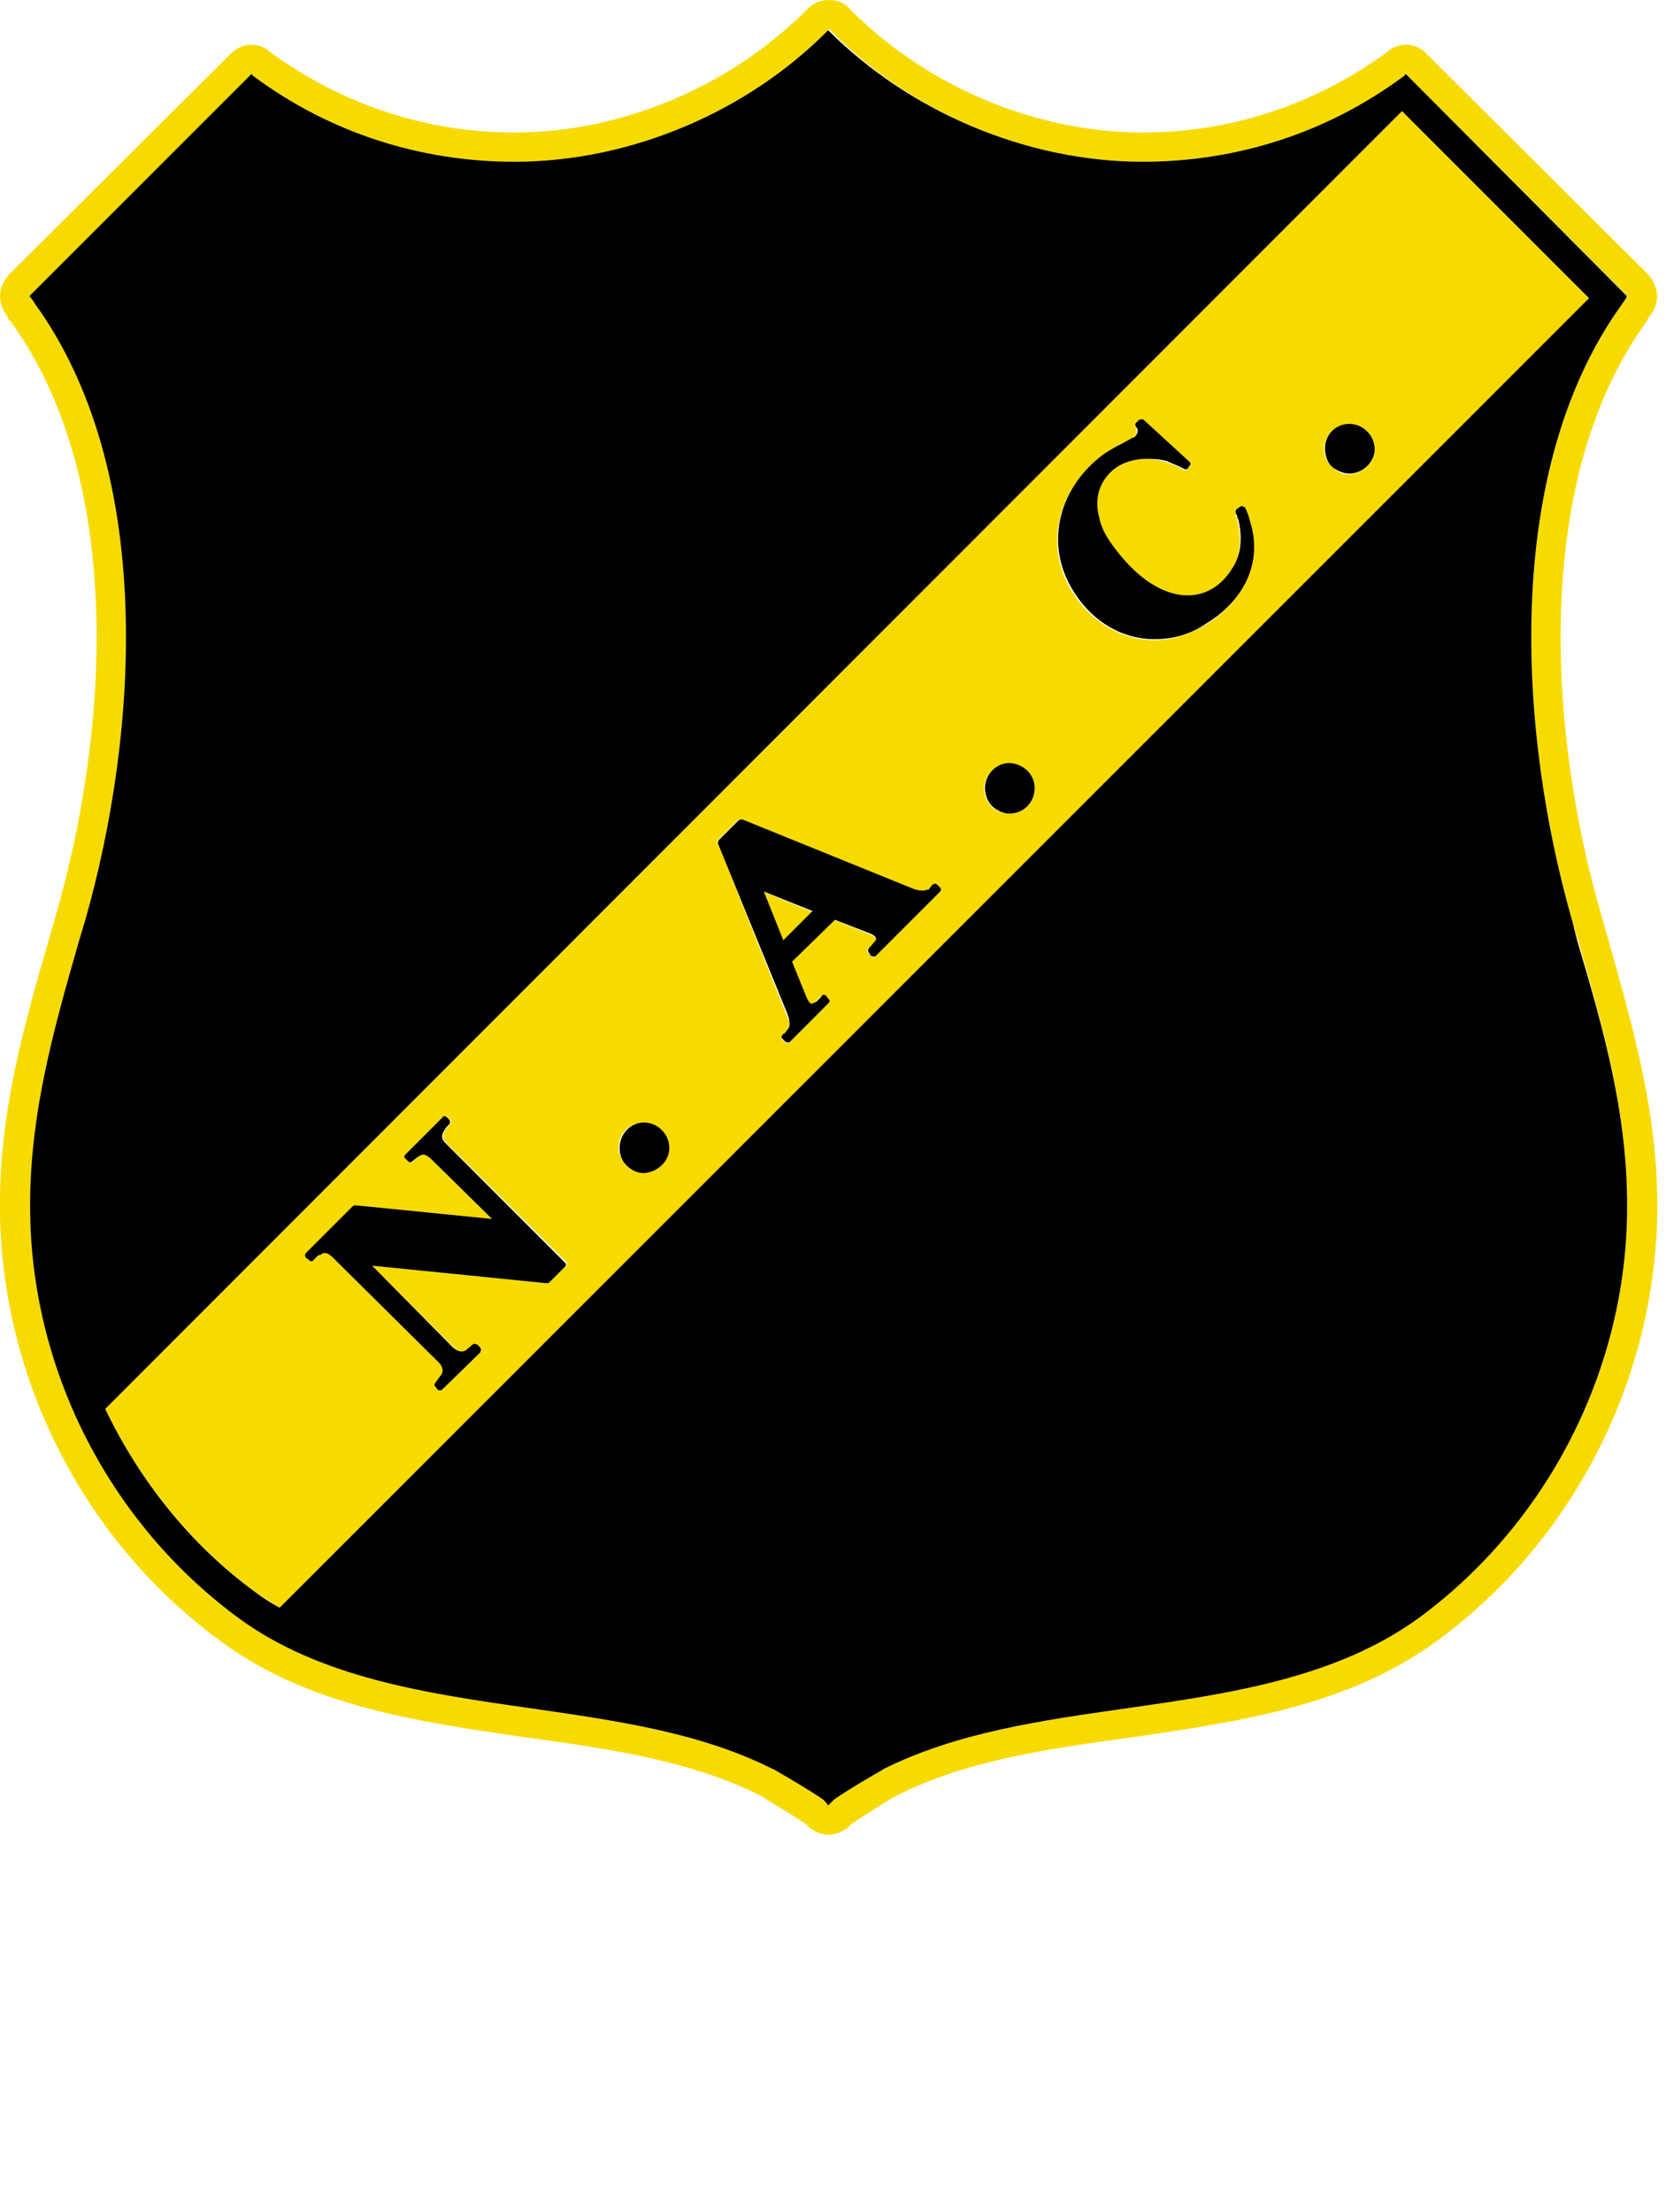 <svg version="1.2" xmlns="http://www.w3.org/2000/svg" viewBox="0 0 171 227" width="171" height="227"><style>.a{fill:#f7db00}</style><path fill-rule="evenodd" class="a" d="m80.4 96.6l3-3-5.1-2.1 2.1 5.1z"/><path class="a" d="m87.4 187.2c1-0.7 4-2.6 4.6-2.9 7.1-3.6 15.4-4.8 24.2-6 10.9-1.6 22.2-3.2 31.3-9.9 13.8-10.1 22.2-26.4 22.6-43.5 0.2-10.4-2.5-19.5-5.2-29.1l-0.6-2.1c-5.4-18.7-7-44.6 4.7-60.7q0.1-0.1 0.1-0.2c0.3-0.5 0.5-0.7 0.5-0.7q0.4-0.7 0.5-1.5c0-0.9-0.3-1.7-0.9-2.4-0.2-0.2-22.3-22.2-22.8-22.7-0.4-0.5-1.1-0.8-1.8-0.9q-0.2 0-0.3 0c-0.8 0-1.5 0.3-2 0.8-7.3 5.3-15.9 8.2-25 8.2-11.1 0-22.3-4.8-30.1-12.7-0.5-0.6-1.3-0.9-2.1-0.9-0.9 0-1.6 0.3-2.2 0.9-7.8 7.9-19 12.7-30.1 12.7-9.1 0-17.7-2.9-25-8.2-0.5-0.5-1.2-0.8-2-0.8q-0.1 0-0.3 0c-0.7 0.1-1.3 0.4-1.8 0.9-0.5 0.5-22.6 22.5-22.8 22.7-1 1.1-1.2 2.6-0.4 3.9 0 0 0.2 0.2 0.4 0.7q0.1 0.1 0.2 0.2c11.7 16.1 10.1 41.9 4.7 60.7l-0.6 2.1c-2.8 9.6-5.4 18.7-5.2 29.1 0.4 17.1 8.8 33.4 22.6 43.5 9 6.7 20.3 8.3 31.3 9.9 8.8 1.2 17 2.4 24.2 6 0.6 0.4 3.6 2.2 4.6 2.9q0 0 0.1 0.1c0.6 0.6 1.4 1 2.2 1 0.9 0 1.7-0.4 2.3-1q0-0.1 0.1-0.1zm-2.4-1.9c-0.1-0.3-0.3-0.4-0.5-0.6-1.1-0.8-4.2-2.6-4.9-3q-0.1-0.1-0.2-0.1c-7.5-3.8-16.1-5-25.1-6.3-10.5-1.5-21.4-3.1-29.9-9.3-13-9.6-21-25-21.3-41.2-0.2-9.9 2.3-18.8 5-28.2l0.6-2c5.6-19.5 7.2-46.4-5.1-63.4-0.3-0.5-0.5-0.8-0.6-0.8 0.2-0.2 22.3-22.3 22.8-22.8q0.1 0.1 0.2 0.2c7.8 5.8 17.1 8.8 26.8 8.8 11.9 0 23.9-5.1 32.3-13.6 8.3 8.5 20.3 13.6 32.2 13.6 9.7 0 19-3 26.8-8.8q0.1-0.1 0.2-0.2c0.5 0.5 22.5 22.6 22.8 22.8q-0.1 0.1-0.6 0.8c-12.3 17-10.7 43.9-5.1 63.4l0.6 2c2.7 9.4 5.2 18.2 5 28.2-0.3 16.2-8.3 31.6-21.3 41.1-8.5 6.3-19.4 7.8-29.9 9.4-9.1 1.3-17.6 2.5-25.2 6.3q-0.1 0-0.1 0.1c-0.6 0.3-3.8 2.2-4.9 3q-0.3 0.2-0.6 0.6z"/><path class="a" d="m143.9 11.4l-133.1 133.2c3.5 7.3 8.7 13.8 15.4 18.8q1.2 0.8 2.5 1.6l134.4-134.4c-4.2-4.2-14.9-14.9-19.2-19.2zm-85.9 118.6l-1.6 1.6q-0.1 0.1-0.3 0.1l-17.9-1.8 8.4 8.4c0.4 0.4 0.7 0.5 1.2 0.3q0.1-0.1 0.1-0.1l0.6-0.5c0.2-0.1 0.4-0.1 0.5 0l0.3 0.3q0.1 0.1 0.1 0.2 0 0.1-0.1 0.3l-3.9 3.8q-0.1 0.1-0.2 0.1-0.1 0-0.2-0.1l-0.3-0.3q-0.1-0.1-0.1-0.2 0-0.2 0.1-0.2l0.6-0.7q0 0 0-0.1 0 0 0 0c0.2-0.4 0.2-0.8-0.3-1.3l-10.8-10.7c-0.5-0.5-0.7-0.6-1.2-0.4h-0.1q0 0.1 0 0.1l-0.2 0.1-0.5 0.4c-0.1 0.2-0.3 0.2-0.4 0l-0.3-0.3q-0.1-0.1-0.1-0.2 0-0.1 0.1-0.2l4.8-4.8q0.1-0.1 0.2-0.1l14 1.4-6.2-6.1c-0.4-0.4-0.6-0.5-0.8-0.5q-0.2 0-0.4 0.1l-0.1 0.1q0 0 0 0l-0.2 0.1-0.4 0.4c-0.2 0.1-0.4 0.1-0.5 0l-0.3-0.3q-0.1-0.1-0.1-0.2 0-0.1 0.1-0.2l3.8-3.8c0.2-0.2 0.4-0.2 0.5 0l0.3 0.2q0.1 0.1 0.1 0.3 0 0.1-0.1 0.2l-0.3 0.3-0.3 0.5c-0.2 0.4-0.2 0.7 0.3 1.2l12.2 12.1q0.1 0.1 0.1 0.2 0 0.2-0.1 0.3zm8.1-9.7c-0.7 0-1.4-0.2-1.8-0.7-0.5-0.5-0.8-1.2-0.8-1.8 0-1.5 1.1-2.6 2.6-2.6 1.4 0 2.5 1.2 2.5 2.6 0 1.4-1.1 2.5-2.5 2.5zm30.3-28.7l-6.6 6.5c-0.1 0.2-0.3 0.2-0.4 0l-0.3-0.3q-0.1-0.1-0.1-0.2 0-0.2 0.1-0.3h0.2l0.5-0.6c0.1-0.3 0.1-0.4 0.1-0.4-0.1-0.1-0.2-0.2-0.6-0.4l-3.7-1.5-4.4 4.4 1.5 3.6c0.3 0.6 0.5 0.6 0.5 0.6q0.2 0 0.3 0l0.2 0.2-0.1-0.3 0.1-0.1 0.5-0.5q0.1-0.1 0.2-0.1 0.2 0 0.3 0.1l0.3 0.3c0.1 0.1 0.1 0.3 0 0.4l-4 4q-0.1 0.1-0.2 0.1-0.1 0-0.2-0.1l-0.3-0.3q-0.1-0.1-0.1-0.3 0-0.1 0.1-0.2l0.2-0.1 0.3-0.3c0.1-0.3 0.2-0.6 0.2-0.9 0-0.1 0-0.1 0-0.2l-0.1-0.1-0.2-0.5-7-17.5c-0.1-0.1-0.1-0.3 0-0.4l2-2c0.1-0.1 0.3-0.1 0.4 0l17.5 7c0.5 0.2 0.9 0.3 1.2 0.2 0.2 0 0.4-0.1 0.4-0.1l0.5-0.4q0.1-0.1 0.2-0.1 0.2 0 0.2 0.1l0.3 0.3c0.1 0.1 0.1 0.3 0 0.4zm7.2-8.1c-0.7 0-1.3-0.2-1.8-0.7-0.5-0.5-0.8-1.2-0.8-1.8 0-1.5 1.2-2.6 2.6-2.6 1.4 0 2.6 1.2 2.6 2.6 0 1.4-1.2 2.5-2.6 2.5zm20.2-19.4c-1.7 1-3.5 1.6-5.3 1.6-3.5 0-6.8-2-8.7-5.4-2.6-4.6-1.2-10.2 3.5-13.6q0.8-0.6 1.8-1.2l1.1-0.5q0.2-0.1 0.2-0.2 0.4-0.3 0.2-0.8 0 0 0 0 0-0.1-0.1-0.2c0-0.1 0-0.2 0.1-0.3l0.3-0.3c0.1-0.2 0.3-0.2 0.4 0l4.8 4.2q0.1 0.1 0.1 0.3 0 0.1-0.1 0.2l-0.3 0.3c-0.1 0.1-0.3 0.1-0.4 0q-0.8-0.5-1.8-0.8-0.7-0.2-1.6-0.3c-1.8-0.1-3.5 0.6-4.5 1.9-0.9 1.1-1.2 2.5-0.8 4.1 0.2 1.1 0.8 2.1 1.8 3.4 2.3 3 4.9 4.6 7.4 4.6 1.8 0 3.5-0.9 4.6-2.7q1.2-2.1 0.5-5 0-0.2-0.1-0.4-0.1-0.2-0.1-0.4c-0.1-0.1 0-0.3 0.1-0.4l0.4-0.1q0.1-0.1 0.2-0.1 0.2 0.1 0.2 0.2c0.2 0.4 0.4 0.9 0.6 1.4 1.2 4-0.4 7.9-4.5 10.5zm14.7-15.4c-0.7 0-1.3-0.3-1.8-0.8-0.5-0.5-0.8-1.1-0.8-1.8 0-1.4 1.2-2.6 2.6-2.6 1.4 0 2.6 1.2 2.6 2.6 0 1.4-1.2 2.5-2.6 2.6z"/><path  d="m90.6 181.6c7.6-3.8 16.1-5 25.2-6.3 10.5-1.5 21.4-3.1 29.9-9.3 13-9.6 21-25 21.3-41.2 0.2-9.9-2.3-18.8-5.1-28.2l-0.5-2c-5.6-19.5-7.2-46.4 5.1-63.4q0.5-0.7 0.5-0.8c-0.2-0.2-22.2-22.3-22.7-22.8q-0.1 0.1-0.2 0.2c-7.8 5.8-17.1 8.8-26.8 8.8-11.9 0-23.9-5.1-32.3-13.5-8.3 8.4-20.3 13.5-32.2 13.5-9.7 0-19-3-26.8-8.8q-0.1-0.1-0.2-0.2c-0.5 0.5-22.6 22.6-22.8 22.8q0.1 0 0.6 0.8c12.3 17 10.7 43.9 5.1 63.4l-0.6 2c-2.7 9.4-5.2 18.3-5 28.2 0.3 16.2 8.3 31.6 21.3 41.2 8.4 6.2 19.4 7.8 29.9 9.3 9 1.3 17.6 2.5 25.1 6.3q0.1 0 0.2 0.1c0.7 0.4 3.8 2.2 4.9 3 0.2 0.2 0.4 0.4 0.5 0.6q0.3-0.3 0.6-0.6c1.1-0.8 4.3-2.7 4.9-3q0 0 0.1-0.1zm-61.9-16.6q-1.3-0.7-2.5-1.6c-6.7-4.9-11.9-11.5-15.4-18.8l133.1-133.2c4.3 4.3 15 15 19.2 19.2z"/><path  d="m127.8 52.1q-0.1-0.1-0.2-0.1-0.2-0.1-0.3 0l-0.3 0.2c-0.1 0-0.2 0.2-0.2 0.4q0.1 0.2 0.2 0.4 0 0.2 0.1 0.3 0.7 3-0.6 5c-1.1 1.8-2.7 2.8-4.6 2.8-2.4 0-5-1.6-7.3-4.6-1.1-1.4-1.6-2.4-1.8-3.5-0.4-1.5-0.1-3 0.8-4.1 1-1.3 2.7-1.9 4.5-1.8q0.8 0 1.6 0.2 1 0.4 1.8 0.8c0.1 0.1 0.3 0.1 0.4 0l0.2-0.3q0.1-0.1 0.1-0.2 0-0.1-0.1-0.2l-4.7-4.3c-0.1-0.1-0.3-0.1-0.5 0l-0.3 0.3c-0.1 0.1-0.1 0.3 0 0.4q0 0.1 0.1 0.1 0 0.1 0 0 0.2 0.5-0.2 0.9-0.1 0.1-0.2 0.1l-1.1 0.6q-1 0.5-1.9 1.1c-4.6 3.4-6 9-3.4 13.6 1.9 3.4 5.1 5.4 8.6 5.4 1.9 0 3.7-0.5 5.3-1.6 4.1-2.5 5.8-6.5 4.5-10.5-0.1-0.5-0.3-1-0.5-1.4z"/><path  d="m45.8 117.4c-0.5-0.5-0.5-0.8-0.3-1.2l0.3-0.5 0.3-0.3q0.1-0.1 0.1-0.2 0-0.2-0.1-0.3l-0.2-0.2c-0.2-0.2-0.4-0.2-0.5 0l-3.8 3.8q-0.1 0.1-0.1 0.2 0 0.1 0.1 0.2l0.3 0.3c0.1 0.1 0.3 0.1 0.4 0l0.5-0.4 0.1-0.1q0 0 0.1 0l0.1-0.1q0.2-0.1 0.4-0.1c0.1 0 0.4 0.1 0.8 0.5l6.2 6.1-14-1.4q-0.2 0-0.3 0.1l-4.8 4.8q-0.1 0.1-0.1 0.2 0 0.1 0.1 0.3l0.3 0.2c0.2 0.2 0.4 0.2 0.5 0l0.4-0.4 0.2-0.1q0 0 0.1 0l0.1-0.1c0.4-0.2 0.7-0.1 1.2 0.4l10.8 10.7c0.5 0.5 0.5 0.9 0.3 1.3q0 0 0 0-0.1 0.1-0.1 0.1l-0.5 0.7q-0.1 0.1-0.1 0.2c0 0.1 0 0.2 0.1 0.2l0.2 0.3q0.1 0.1 0.3 0.1 0.1 0 0.2-0.1l3.9-3.8q0-0.1 0.1-0.3-0.1-0.1-0.1-0.2l-0.3-0.3c-0.2-0.1-0.4-0.1-0.5 0l-0.6 0.5c0 0-0.1 0.1-0.1 0.1-0.5 0.2-0.8 0.1-1.3-0.3l-8.3-8.4 17.9 1.8q0.2 0 0.3-0.1l1.6-1.6q0.1-0.1 0.1-0.2 0-0.1-0.1-0.2l-12.2-12.2z"/><path  d="m96.2 90.8q-0.1-0.1-0.2-0.1-0.2 0-0.3 0.1l-0.4 0.5q-0.1 0-0.5 0.1c-0.3 0-0.6 0-1.1-0.2l-17.5-7.1q-0.2 0-0.4 0.1l-2 2c-0.1 0.1-0.1 0.2-0.1 0.4l7.1 17.4 0.2 0.6v0.1c0 0 0 0.1 0 0.1 0.1 0.3 0 0.7-0.2 0.9l-0.3 0.4h-0.1q-0.1 0.1-0.2 0.3 0 0.1 0.1 0.2l0.3 0.3q0.1 0.1 0.3 0.1 0.1 0 0.2-0.1l3.9-3.9c0.2-0.2 0.2-0.4 0-0.5l-0.2-0.3q-0.1-0.1-0.3-0.1-0.1 0-0.2 0.2l-0.5 0.5-0.2 0.1 0.2 0.3-0.2-0.3q-0.2 0.1-0.3 0.1c-0.1 0-0.2 0-0.5-0.6l-1.5-3.7 4.4-4.3 3.6 1.4c0.5 0.2 0.6 0.4 0.6 0.5 0 0 0.1 0.1-0.1 0.3l-0.5 0.6-0.1 0.1q-0.1 0.1-0.1 0.2 0 0.2 0.1 0.3l0.2 0.3c0.2 0.1 0.4 0.1 0.5 0l6.6-6.6c0.1-0.1 0.1-0.3 0-0.4l-0.3-0.3zm-15.8 5.7l-2-5 5 2z"/><path  d="m103.7 78.3c-1.5 0-2.6 1.2-2.6 2.6 0 0.7 0.3 1.4 0.7 1.8 0.5 0.5 1.2 0.8 1.8 0.8 1.5 0 2.6-1.2 2.6-2.6 0-1.4-1.1-2.5-2.6-2.6z"/><path  d="m138.5 43.5c-1.4 0-2.5 1.1-2.5 2.5 0 0.7 0.2 1.4 0.7 1.9 0.5 0.4 1.2 0.7 1.8 0.7 1.4 0 2.6-1.2 2.6-2.5 0-1.4-1.2-2.6-2.6-2.6z"/><path  d="m66.1 115.2c-1.4 0-2.5 1.2-2.5 2.6 0 0.7 0.2 1.3 0.7 1.8 0.5 0.5 1.1 0.8 1.8 0.8 1.4-0.1 2.6-1.2 2.6-2.6 0-1.4-1.2-2.6-2.6-2.6z"/></svg>